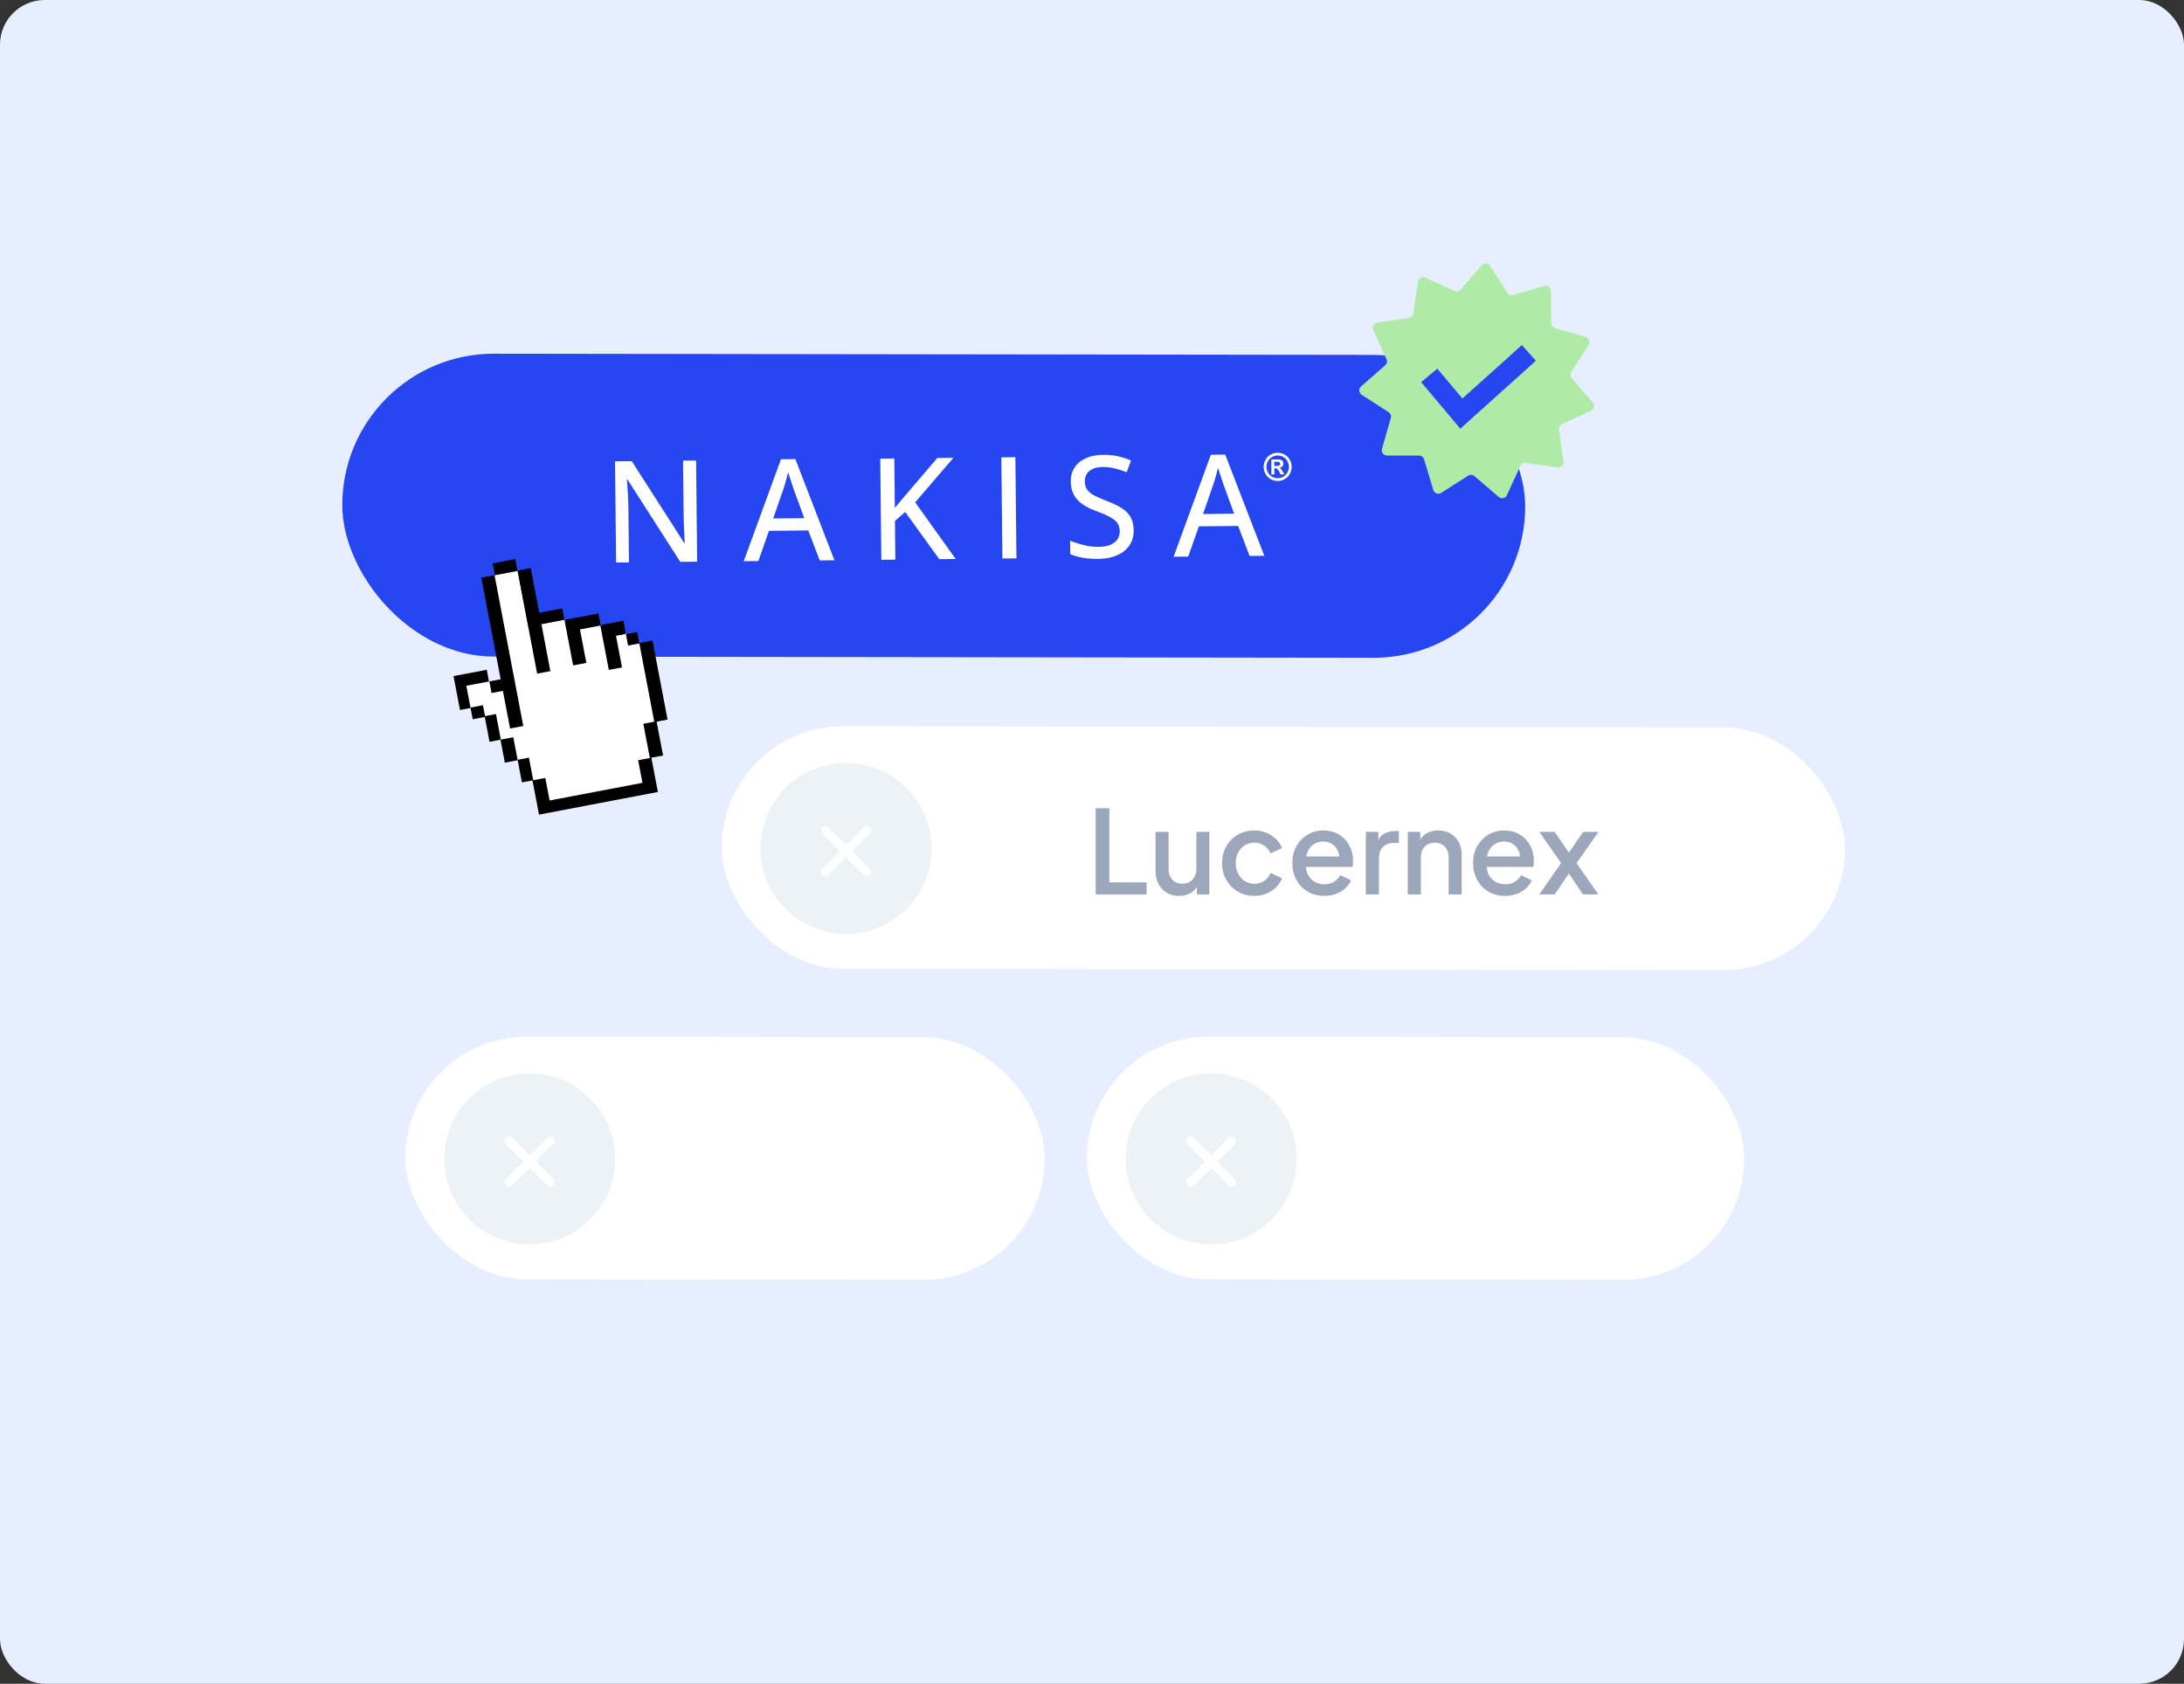 <svg xmlns="http://www.w3.org/2000/svg" width="830" height="640" viewBox="0 0 830 640" fill="none"><rect x="0" y="0" width="830" height="640" fill="#333333" stroke="none"/><rect width="830" height="640" rx="17" fill="#E6EEFF"></rect><rect x="130.157" y="134.367" width="449.552" height="115.123" rx="57.561" transform="rotate(0.078 130.157 134.367)" fill="#2546F0"></rect><g clip-path="url(#clip0_1824_6953)"><path d="M264.929 213.499L258.52 213.566L238.471 182.264L238.258 182.267C238.319 183.215 238.39 184.256 238.473 185.378C238.555 186.51 238.618 187.693 238.681 188.927C238.735 190.162 238.778 191.417 238.811 192.672L239.031 213.769L234.138 213.819L233.738 175.362L240.097 175.296L260.064 206.446L260.246 206.444C260.207 205.668 260.147 204.72 260.084 203.577C260.022 202.434 259.959 201.231 259.905 199.966C259.852 198.69 259.819 197.486 259.807 196.353L259.586 175.094L264.539 175.042L264.939 213.499L264.929 213.499Z" fill="white"></path><path d="M311.52 213.015L307.175 201.618L292.245 201.773L288.199 213.258L282.649 213.315L296.794 174.554L302.263 174.497L317.12 212.957L311.52 213.015ZM305.651 196.949L301.52 185.651C301.394 185.265 301.196 184.695 300.946 183.922C300.685 183.149 300.424 182.355 300.163 181.531C299.901 180.707 299.692 180.025 299.525 179.486C299.36 180.202 299.166 180.97 298.952 181.768C298.738 182.567 298.523 183.314 298.308 184.011C298.093 184.707 297.927 185.26 297.79 185.69L293.844 197.071L305.641 196.949L305.651 196.949Z" fill="white"></path><path d="M363.195 212.478L356.968 212.542L343.993 194.6L340.116 198.009L340.269 212.716L334.932 212.772L334.532 174.314L339.869 174.259L340.064 193.038C340.943 191.978 341.832 190.928 342.731 189.877C343.63 188.837 344.529 187.776 345.417 186.715L356.205 174.089L362.331 174.025L347.807 190.937L363.195 212.478Z" fill="white"></path><path d="M380.946 212.293L380.546 173.836L385.884 173.78L386.284 212.238L380.946 212.293Z" fill="white"></path><path d="M430.846 201.434C430.869 203.71 430.334 205.676 429.229 207.3C428.123 208.934 426.559 210.196 424.536 211.074C422.514 211.953 420.102 212.406 417.302 212.436C415.897 212.45 414.552 212.393 413.276 212.253C412.001 212.113 410.806 211.911 409.711 211.647C408.617 211.383 407.622 211.036 406.729 210.627L406.675 205.523C408.127 206.1 409.801 206.644 411.697 207.145C413.592 207.646 415.556 207.881 417.568 207.86C419.327 207.842 420.79 207.581 421.978 207.089C423.166 206.597 424.058 205.904 424.655 205.02C425.253 204.136 425.545 203.082 425.532 201.857C425.52 200.632 425.216 199.604 424.611 198.774C424.016 197.943 423.068 197.187 421.787 196.496C420.506 195.805 418.82 195.078 416.75 194.313C415.299 193.797 413.988 193.219 412.799 192.547C411.609 191.886 410.58 191.121 409.711 190.252C408.843 189.383 408.165 188.36 407.688 187.181C407.211 186.001 406.954 184.636 406.938 183.095C406.916 180.972 407.412 179.15 408.428 177.639C409.443 176.118 410.877 174.95 412.728 174.134C414.58 173.319 416.729 172.898 419.175 172.873C421.187 172.852 423.069 173.037 424.822 173.416C426.575 173.806 428.239 174.34 429.833 175.018L428.181 179.506C426.699 178.909 425.208 178.424 423.708 178.052C422.208 177.68 420.659 177.502 419.062 177.518C417.586 177.534 416.345 177.771 415.329 178.21C414.322 178.66 413.55 179.291 413.033 180.102C412.516 180.914 412.253 181.876 412.264 182.979C412.277 184.224 412.561 185.252 413.125 186.073C413.69 186.894 414.577 187.629 415.777 188.28C416.987 188.931 418.551 189.63 420.49 190.365C422.672 191.179 424.521 192.058 426.057 192.991C427.583 193.925 428.757 195.046 429.57 196.374C430.382 197.703 430.804 199.383 430.825 201.414L430.846 201.434Z" fill="white"></path><path d="M474.886 211.316L470.541 199.919L455.611 200.074L451.565 211.559L446.015 211.617L460.16 172.855L465.629 172.798L480.486 211.258L474.886 211.316ZM469.017 195.25L464.886 183.952C464.76 183.566 464.562 182.996 464.312 182.223C464.051 181.45 463.79 180.657 463.528 179.833C463.267 179.008 463.058 178.327 462.89 177.787C462.726 178.504 462.532 179.271 462.318 180.07C462.104 180.868 461.889 181.615 461.674 182.312C461.459 183.008 461.293 183.561 461.155 183.991L457.21 195.373L469.017 195.25Z" fill="white"></path><path d="M485.507 172.081C486.417 172.072 487.299 172.297 488.133 172.748C488.977 173.199 489.641 173.855 490.135 174.708C490.619 175.56 490.871 176.456 490.881 177.405C490.89 178.354 490.667 179.234 490.201 180.086C489.734 180.938 489.094 181.608 488.26 182.087C487.426 182.575 486.549 182.819 485.619 182.828C484.689 182.838 483.807 182.613 482.953 182.142C482.109 181.671 481.445 181.024 480.972 180.182C480.488 179.34 480.246 178.444 480.236 177.515C480.226 176.587 480.46 175.676 480.926 174.803C481.392 173.941 482.042 173.271 482.876 172.803C483.711 172.335 484.577 172.091 485.497 172.081L485.507 172.081ZM485.528 173.132C484.801 173.14 484.095 173.331 483.421 173.706C482.758 174.08 482.228 174.616 481.851 175.314C481.474 176.012 481.29 176.739 481.297 177.494C481.305 178.249 481.505 178.962 481.886 179.642C482.267 180.322 482.808 180.847 483.479 181.228C484.161 181.609 484.87 181.785 485.608 181.777C486.346 181.77 487.062 181.568 487.725 181.184C488.398 180.789 488.918 180.253 489.285 179.565C489.652 178.877 489.847 178.161 489.839 177.405C489.831 176.65 489.632 175.927 489.24 175.237C488.849 174.547 488.308 174.022 487.637 173.662C486.956 173.301 486.256 173.125 485.528 173.132ZM483.187 180.353L483.128 174.658L484.27 174.646C485.342 174.635 485.948 174.629 486.08 174.637C486.464 174.664 486.758 174.743 486.972 174.853C487.185 174.973 487.359 175.155 487.503 175.398C487.647 175.642 487.721 175.917 487.724 176.213C487.728 176.621 487.601 176.98 487.331 177.268C487.061 177.567 486.699 177.744 486.214 177.821C486.387 177.89 486.519 177.95 486.611 178.031C486.702 178.101 486.835 178.253 486.999 178.466C487.04 178.516 487.184 178.75 487.421 179.156L488.1 180.302L486.685 180.317L486.2 179.393C485.87 178.774 485.603 178.388 485.399 178.227C485.185 178.066 484.922 177.987 484.598 177.991L484.305 177.994L484.329 180.331L483.187 180.343L483.187 180.353ZM484.306 177.106L484.771 177.101C485.438 177.094 485.842 177.069 486.003 177.006C486.165 176.954 486.285 176.86 486.375 176.727C486.464 176.603 486.513 176.45 486.512 176.287C486.51 176.123 486.468 175.991 486.376 175.859C486.283 175.738 486.151 175.647 485.989 175.598C485.816 175.549 485.412 175.522 484.755 175.529L484.29 175.534L484.306 177.095L484.306 177.106Z" fill="white"></path></g><rect x="274.323" y="276" width="426.904" height="92.204" rx="46.102" transform="rotate(0.078 274.323 276)" fill="white"></rect><circle cx="321.5" cy="322.5" r="32.5" fill="#ECF2F6"></circle><path d="M330.494 316.881C330.652 316.728 330.778 316.544 330.865 316.341C330.952 316.139 330.998 315.921 331 315.7C331.002 315.479 330.96 315.26 330.877 315.056C330.794 314.851 330.671 314.666 330.515 314.51C330.36 314.353 330.175 314.23 329.971 314.146C329.767 314.063 329.549 314.02 329.329 314.022C329.109 314.024 328.892 314.07 328.689 314.157C328.487 314.244 328.304 314.37 328.151 314.529L321.509 321.19L314.87 314.529C314.718 314.366 314.535 314.235 314.332 314.144C314.128 314.053 313.909 314.004 313.686 314C313.464 313.996 313.243 314.037 313.037 314.121C312.83 314.205 312.643 314.329 312.485 314.487C312.328 314.645 312.204 314.833 312.121 315.04C312.037 315.247 311.996 315.469 312 315.692C312.004 315.915 312.053 316.135 312.143 316.339C312.234 316.543 312.365 316.726 312.527 316.879L319.163 323.541L312.523 330.202C312.23 330.517 312.071 330.934 312.079 331.365C312.086 331.795 312.26 332.206 312.564 332.511C312.867 332.815 313.277 332.99 313.706 332.998C314.136 333.005 314.551 332.845 314.865 332.552L321.509 325.891L328.149 332.554C328.463 332.847 328.879 333.007 329.308 333C329.737 332.992 330.147 332.818 330.451 332.513C330.754 332.209 330.928 331.798 330.936 331.367C330.943 330.936 330.784 330.519 330.491 330.204L323.856 323.541L330.494 316.881Z" fill="white"></path><rect x="154.126" y="394" width="243" height="92.204" rx="46.102" transform="rotate(0.078 154.126 394)" fill="white"></rect><circle cx="201.303" cy="440.5" r="32.5" fill="#ECF2F6"></circle><path d="M210.296 434.881C210.455 434.728 210.581 434.544 210.668 434.341C210.755 434.139 210.801 433.921 210.803 433.7C210.805 433.479 210.763 433.26 210.68 433.056C210.596 432.851 210.473 432.666 210.318 432.51C210.162 432.353 209.977 432.23 209.774 432.146C209.57 432.063 209.352 432.02 209.132 432.022C208.912 432.024 208.694 432.07 208.492 432.157C208.29 432.244 208.107 432.37 207.954 432.529L201.312 439.19L194.672 432.529C194.521 432.366 194.338 432.235 194.134 432.144C193.931 432.053 193.712 432.004 193.489 432C193.267 431.996 193.046 432.037 192.839 432.121C192.633 432.205 192.445 432.329 192.288 432.487C192.131 432.645 192.007 432.833 191.923 433.04C191.84 433.247 191.799 433.469 191.803 433.692C191.807 433.915 191.856 434.135 191.946 434.339C192.037 434.543 192.167 434.726 192.33 434.879L198.966 441.541L192.326 448.202C192.033 448.517 191.874 448.934 191.881 449.365C191.889 449.795 192.063 450.206 192.366 450.511C192.67 450.815 193.08 450.99 193.509 450.998C193.938 451.005 194.354 450.845 194.668 450.552L201.312 443.891L207.952 450.554C208.266 450.847 208.682 451.007 209.111 451C209.54 450.992 209.95 450.818 210.253 450.513C210.557 450.209 210.731 449.798 210.739 449.367C210.746 448.936 210.587 448.519 210.294 448.204L203.659 441.541L210.296 434.881Z" fill="white"></path><rect x="413.126" y="394" width="249.823" height="92.204" rx="46.102" transform="rotate(0.078 413.126 394)" fill="white"></rect><circle cx="460.302" cy="440.5" r="32.5" fill="#ECF2F6"></circle><path d="M469.296 434.881C469.454 434.728 469.58 434.544 469.667 434.341C469.754 434.139 469.8 433.921 469.802 433.7C469.804 433.479 469.762 433.26 469.679 433.056C469.596 432.851 469.473 432.666 469.317 432.51C469.162 432.353 468.977 432.23 468.773 432.146C468.57 432.063 468.351 432.02 468.131 432.022C467.911 432.024 467.694 432.07 467.492 432.157C467.289 432.244 467.107 432.37 466.954 432.529L460.312 439.19L453.672 432.529C453.52 432.366 453.337 432.235 453.134 432.144C452.931 432.053 452.711 432.004 452.489 432C452.266 431.996 452.045 432.037 451.839 432.121C451.632 432.205 451.445 432.329 451.288 432.487C451.13 432.645 451.006 432.833 450.923 433.04C450.84 433.247 450.799 433.469 450.803 433.692C450.806 433.915 450.855 434.135 450.946 434.339C451.036 434.543 451.167 434.726 451.33 434.879L457.965 441.541L451.325 448.202C451.033 448.517 450.873 448.934 450.881 449.365C450.888 449.795 451.062 450.206 451.366 450.511C451.67 450.815 452.079 450.99 452.508 450.998C452.938 451.005 453.353 450.845 453.667 450.552L460.312 443.891L466.951 450.554C467.266 450.847 467.681 451.007 468.11 451C468.54 450.992 468.949 450.818 469.253 450.513C469.557 450.209 469.731 449.798 469.738 449.367C469.746 448.936 469.586 448.519 469.294 448.204L462.658 441.541L469.296 434.881Z" fill="white"></path><path d="M563.103 100.851C563.975 99.847 565.565 99.958 566.289 101.072L572.926 111.283C573.407 112.023 574.316 112.36 575.164 112.112L586.852 108.696C588.128 108.323 589.406 109.276 589.413 110.606L589.476 122.783C589.481 123.666 590.064 124.441 590.91 124.691L602.59 128.136C603.865 128.512 604.425 130.005 603.712 131.127L597.182 141.405C596.708 142.15 596.779 143.118 597.357 143.786L605.32 152.999C606.189 154.005 605.853 155.563 604.647 156.122L593.596 161.237C592.795 161.608 592.332 162.46 592.456 163.334L594.174 175.39C594.362 176.706 593.237 177.836 591.92 177.653L579.857 175.983C578.983 175.861 578.133 176.328 577.765 177.131L572.692 188.201C572.138 189.41 570.581 189.752 569.572 188.886L560.328 180.959C559.658 180.385 558.69 180.317 557.947 180.794L547.694 187.365C546.575 188.082 545.08 187.528 544.699 186.254L541.208 174.588C540.955 173.742 540.177 173.162 539.294 173.161L527.117 173.146C525.788 173.144 524.83 171.87 525.198 170.592L528.568 158.891C528.812 158.042 528.472 157.134 527.73 156.656L517.494 150.059C516.376 149.339 516.259 147.749 517.259 146.874L526.421 138.852C527.085 138.27 527.29 137.322 526.924 136.518L521.879 125.435C521.329 124.225 522.09 122.824 523.405 122.628L535.449 120.833C536.322 120.703 537.007 120.016 537.133 119.142L538.882 107.091C539.073 105.775 540.47 105.008 541.682 105.554L552.785 110.556C553.59 110.918 554.538 110.71 555.117 110.044L563.103 100.851Z" fill="#AFEAA7"></path><path d="M543.156 142.689L555.373 157.206L581.025 134.141" stroke="#2546F0" stroke-width="8"></path><path d="M416.388 340V307.22H421.58V335.38H435.748V340H416.388ZM448.115 340.528C446.325 340.528 444.756 340.132 443.407 339.34C442.057 338.519 441.001 337.389 440.239 335.952C439.505 334.485 439.139 332.799 439.139 330.892V316.196H444.111V330.452C444.111 331.537 444.331 332.491 444.771 333.312C445.211 334.133 445.827 334.779 446.619 335.248C447.411 335.688 448.32 335.908 449.347 335.908C450.403 335.908 451.327 335.673 452.119 335.204C452.911 334.735 453.527 334.075 453.967 333.224C454.436 332.373 454.671 331.376 454.671 330.232V316.196H459.599V340H454.891V335.336L455.419 335.952C454.861 337.419 453.937 338.548 452.647 339.34C451.356 340.132 449.845 340.528 448.115 340.528ZM476.712 340.528C474.336 340.528 472.224 339.985 470.376 338.9C468.557 337.785 467.105 336.289 466.02 334.412C464.964 332.535 464.436 330.408 464.436 328.032C464.436 325.685 464.964 323.573 466.02 321.696C467.076 319.819 468.528 318.352 470.376 317.296C472.224 316.211 474.336 315.668 476.712 315.668C478.325 315.668 479.836 315.961 481.244 316.548C482.652 317.105 483.869 317.883 484.896 318.88C485.952 319.877 486.729 321.036 487.228 322.356L482.872 324.38C482.373 323.148 481.567 322.165 480.452 321.432C479.367 320.669 478.12 320.288 476.712 320.288C475.363 320.288 474.145 320.625 473.06 321.3C472.004 321.945 471.168 322.869 470.552 324.072C469.936 325.245 469.628 326.58 469.628 328.076C469.628 329.572 469.936 330.921 470.552 332.124C471.168 333.297 472.004 334.221 473.06 334.896C474.145 335.571 475.363 335.908 476.712 335.908C478.149 335.908 479.396 335.541 480.452 334.808C481.537 334.045 482.344 333.033 482.872 331.772L487.228 333.84C486.759 335.101 485.996 336.245 484.94 337.272C483.913 338.269 482.696 339.061 481.288 339.648C479.88 340.235 478.355 340.528 476.712 340.528ZM503.264 340.528C500.888 340.528 498.776 339.985 496.928 338.9C495.109 337.785 493.686 336.289 492.66 334.412C491.633 332.505 491.12 330.379 491.12 328.032C491.12 325.627 491.633 323.5 492.66 321.652C493.716 319.804 495.124 318.352 496.884 317.296C498.644 316.211 500.638 315.668 502.868 315.668C504.657 315.668 506.256 315.976 507.664 316.592C509.072 317.208 510.26 318.059 511.228 319.144C512.196 320.2 512.929 321.417 513.428 322.796C513.956 324.175 514.22 325.641 514.22 327.196C514.22 327.577 514.205 327.973 514.176 328.384C514.146 328.795 514.088 329.176 514 329.528H495.036V325.568H511.184L508.808 327.372C509.101 325.935 508.998 324.659 508.5 323.544C508.03 322.4 507.297 321.505 506.3 320.86C505.332 320.185 504.188 319.848 502.868 319.848C501.548 319.848 500.374 320.185 499.348 320.86C498.321 321.505 497.529 322.444 496.972 323.676C496.414 324.879 496.194 326.345 496.312 328.076C496.165 329.689 496.385 331.097 496.972 332.3C497.588 333.503 498.438 334.441 499.524 335.116C500.638 335.791 501.9 336.128 503.308 336.128C504.745 336.128 505.962 335.805 506.96 335.16C507.986 334.515 508.793 333.679 509.38 332.652L513.428 334.632C512.958 335.747 512.225 336.759 511.228 337.668C510.26 338.548 509.086 339.252 507.708 339.78C506.358 340.279 504.877 340.528 503.264 340.528ZM519.072 340V316.196H523.824V320.992L523.384 320.288C523.912 318.733 524.763 317.619 525.936 316.944C527.109 316.24 528.517 315.888 530.16 315.888H531.612V320.42H529.544C527.901 320.42 526.567 320.933 525.54 321.96C524.543 322.957 524.044 324.395 524.044 326.272V340H519.072ZM535.013 340V316.196H539.765V320.86L539.193 320.244C539.78 318.748 540.719 317.619 542.009 316.856C543.3 316.064 544.796 315.668 546.497 315.668C548.257 315.668 549.812 316.049 551.161 316.812C552.511 317.575 553.567 318.631 554.329 319.98C555.092 321.329 555.473 322.884 555.473 324.644V340H550.545V325.964C550.545 324.761 550.325 323.749 549.885 322.928C549.445 322.077 548.815 321.432 547.993 320.992C547.201 320.523 546.292 320.288 545.265 320.288C544.239 320.288 543.315 320.523 542.493 320.992C541.701 321.432 541.085 322.077 540.645 322.928C540.205 323.779 539.985 324.791 539.985 325.964V340H535.013ZM571.971 340.528C569.595 340.528 567.483 339.985 565.635 338.9C563.816 337.785 562.393 336.289 561.367 334.412C560.34 332.505 559.827 330.379 559.827 328.032C559.827 325.627 560.34 323.5 561.367 321.652C562.423 319.804 563.831 318.352 565.591 317.296C567.351 316.211 569.345 315.668 571.575 315.668C573.364 315.668 574.963 315.976 576.371 316.592C577.779 317.208 578.967 318.059 579.935 319.144C580.903 320.2 581.636 321.417 582.135 322.796C582.663 324.175 582.927 325.641 582.927 327.196C582.927 327.577 582.912 327.973 582.883 328.384C582.853 328.795 582.795 329.176 582.707 329.528H563.743V325.568H579.891L577.515 327.372C577.808 325.935 577.705 324.659 577.207 323.544C576.737 322.4 576.004 321.505 575.007 320.86C574.039 320.185 572.895 319.848 571.575 319.848C570.255 319.848 569.081 320.185 568.055 320.86C567.028 321.505 566.236 322.444 565.679 323.676C565.121 324.879 564.901 326.345 565.019 328.076C564.872 329.689 565.092 331.097 565.679 332.3C566.295 333.503 567.145 334.441 568.231 335.116C569.345 335.791 570.607 336.128 572.015 336.128C573.452 336.128 574.669 335.805 575.667 335.16C576.693 334.515 577.5 333.679 578.087 332.652L582.135 334.632C581.665 335.747 580.932 336.759 579.935 337.668C578.967 338.548 577.793 339.252 576.415 339.78C575.065 340.279 573.584 340.528 571.971 340.528ZM584.973 340L593.289 328.076L584.973 316.196H590.825L597.645 326.14H594.829L601.649 316.196H607.501L599.141 328.076L607.457 340H601.605L594.873 330.012H597.601L590.825 340H584.973Z" fill="#9CA7BC"></path><g clip-path="url(#clip1_1824_6953)"><rect x="187.376" y="218.809" width="9.562" height="79.286" transform="rotate(-10.792 187.376 218.809)" fill="white"></rect><rect x="194.254" y="276.312" width="4.318" height="12.907" transform="rotate(-10.792 194.254 276.312)" fill="white"></rect><rect x="186.76" y="263.35" width="4.935" height="18.439" transform="rotate(-10.792 186.76 263.35)" fill="white"></rect><rect x="181.958" y="259.572" width="4.01" height="18.439" transform="rotate(-10.792 181.958 259.572)" fill="white"></rect><rect x="177.11" y="260.496" width="4.935" height="8.605" transform="rotate(-10.792 177.11 260.496)" fill="white"></rect><rect x="199.301" y="255.015" width="37.014" height="50.706" transform="rotate(-10.792 199.301 255.015)" fill="white"></rect><rect x="196.252" y="239.016" width="18.816" height="50.706" transform="rotate(-10.792 196.252 239.016)" fill="white"></rect><rect x="210.447" y="241.002" width="18.816" height="50.706" transform="rotate(-10.792 210.447 241.002)" fill="white"></rect><rect x="219.852" y="244.215" width="18.507" height="48.248" transform="rotate(-10.792 219.852 244.215)" fill="white"></rect><rect x="224.957" y="247.935" width="18.507" height="39.336" transform="rotate(-10.792 224.957 247.935)" fill="white"></rect><path d="M193.845 276.911L198.866 275.954L187.934 218.604L182.914 219.561L190.274 258.175L185.97 258.995L186.816 263.429L191.119 262.609L193.845 276.911Z" fill="black"></path><path d="M220.408 239.24L228.153 237.764L231.37 254.64L236.39 253.683L234.101 241.67L237.829 240.959L236.875 235.954L233.146 236.665L229.99 237.266L228.269 237.594L227.431 233.2L219.543 234.703L219.535 234.664L214.515 235.621L217.813 252.926L222.834 251.969L220.408 239.24Z" fill="black"></path><path d="M247.97 243.472L242.95 244.429L242.142 240.191L237.851 241.009L238.681 245.363L242.972 244.545L248.647 274.321L244.487 275.114L246.968 288.128L242.522 288.976L244.157 297.556L208.873 304.281L207.238 295.7L202.648 296.575L201.012 287.994L196.709 288.814L195.074 280.234L190.34 281.136L188.487 271.412L184.327 272.204L183.536 268.056L178.803 268.959L177.222 260.663L185.828 259.023L184.983 254.589L176.376 256.23L172.648 256.94L172.36 256.995L174.814 269.867L178.83 269.101L179.648 273.391L184.238 272.516L186.038 281.956L190.197 281.164L191.86 289.887L196.737 288.957L198.345 297.395L202.36 296.63L203.996 305.211L204.132 305.925L204.841 309.645L250.024 301.032L249.179 296.599L249.178 296.599L247.542 288.019L251.988 287.171L249.535 274.299L253.695 273.506L247.97 243.472Z" fill="black"></path><path d="M205.757 237.236L214.489 235.571L213.667 231.262L204.935 232.927L201.691 215.907L196.67 216.864L204.14 256.05L209.16 255.093L205.757 237.236Z" fill="black"></path><path d="M195.838 212.503L187.232 214.143L188.077 218.577L196.683 216.936L195.838 212.503Z" fill="black"></path></g><defs><clipPath id="clip0_1824_6953"><rect width="257.107" height="39.653" fill="white" transform="translate(233.731 174.699) rotate(-0.596)"></rect></clipPath><clipPath id="clip1_1824_6953"><rect width="76.805" height="97.11" fill="white" transform="translate(165 218.381) rotate(-10.792)"></rect></clipPath></defs></svg>